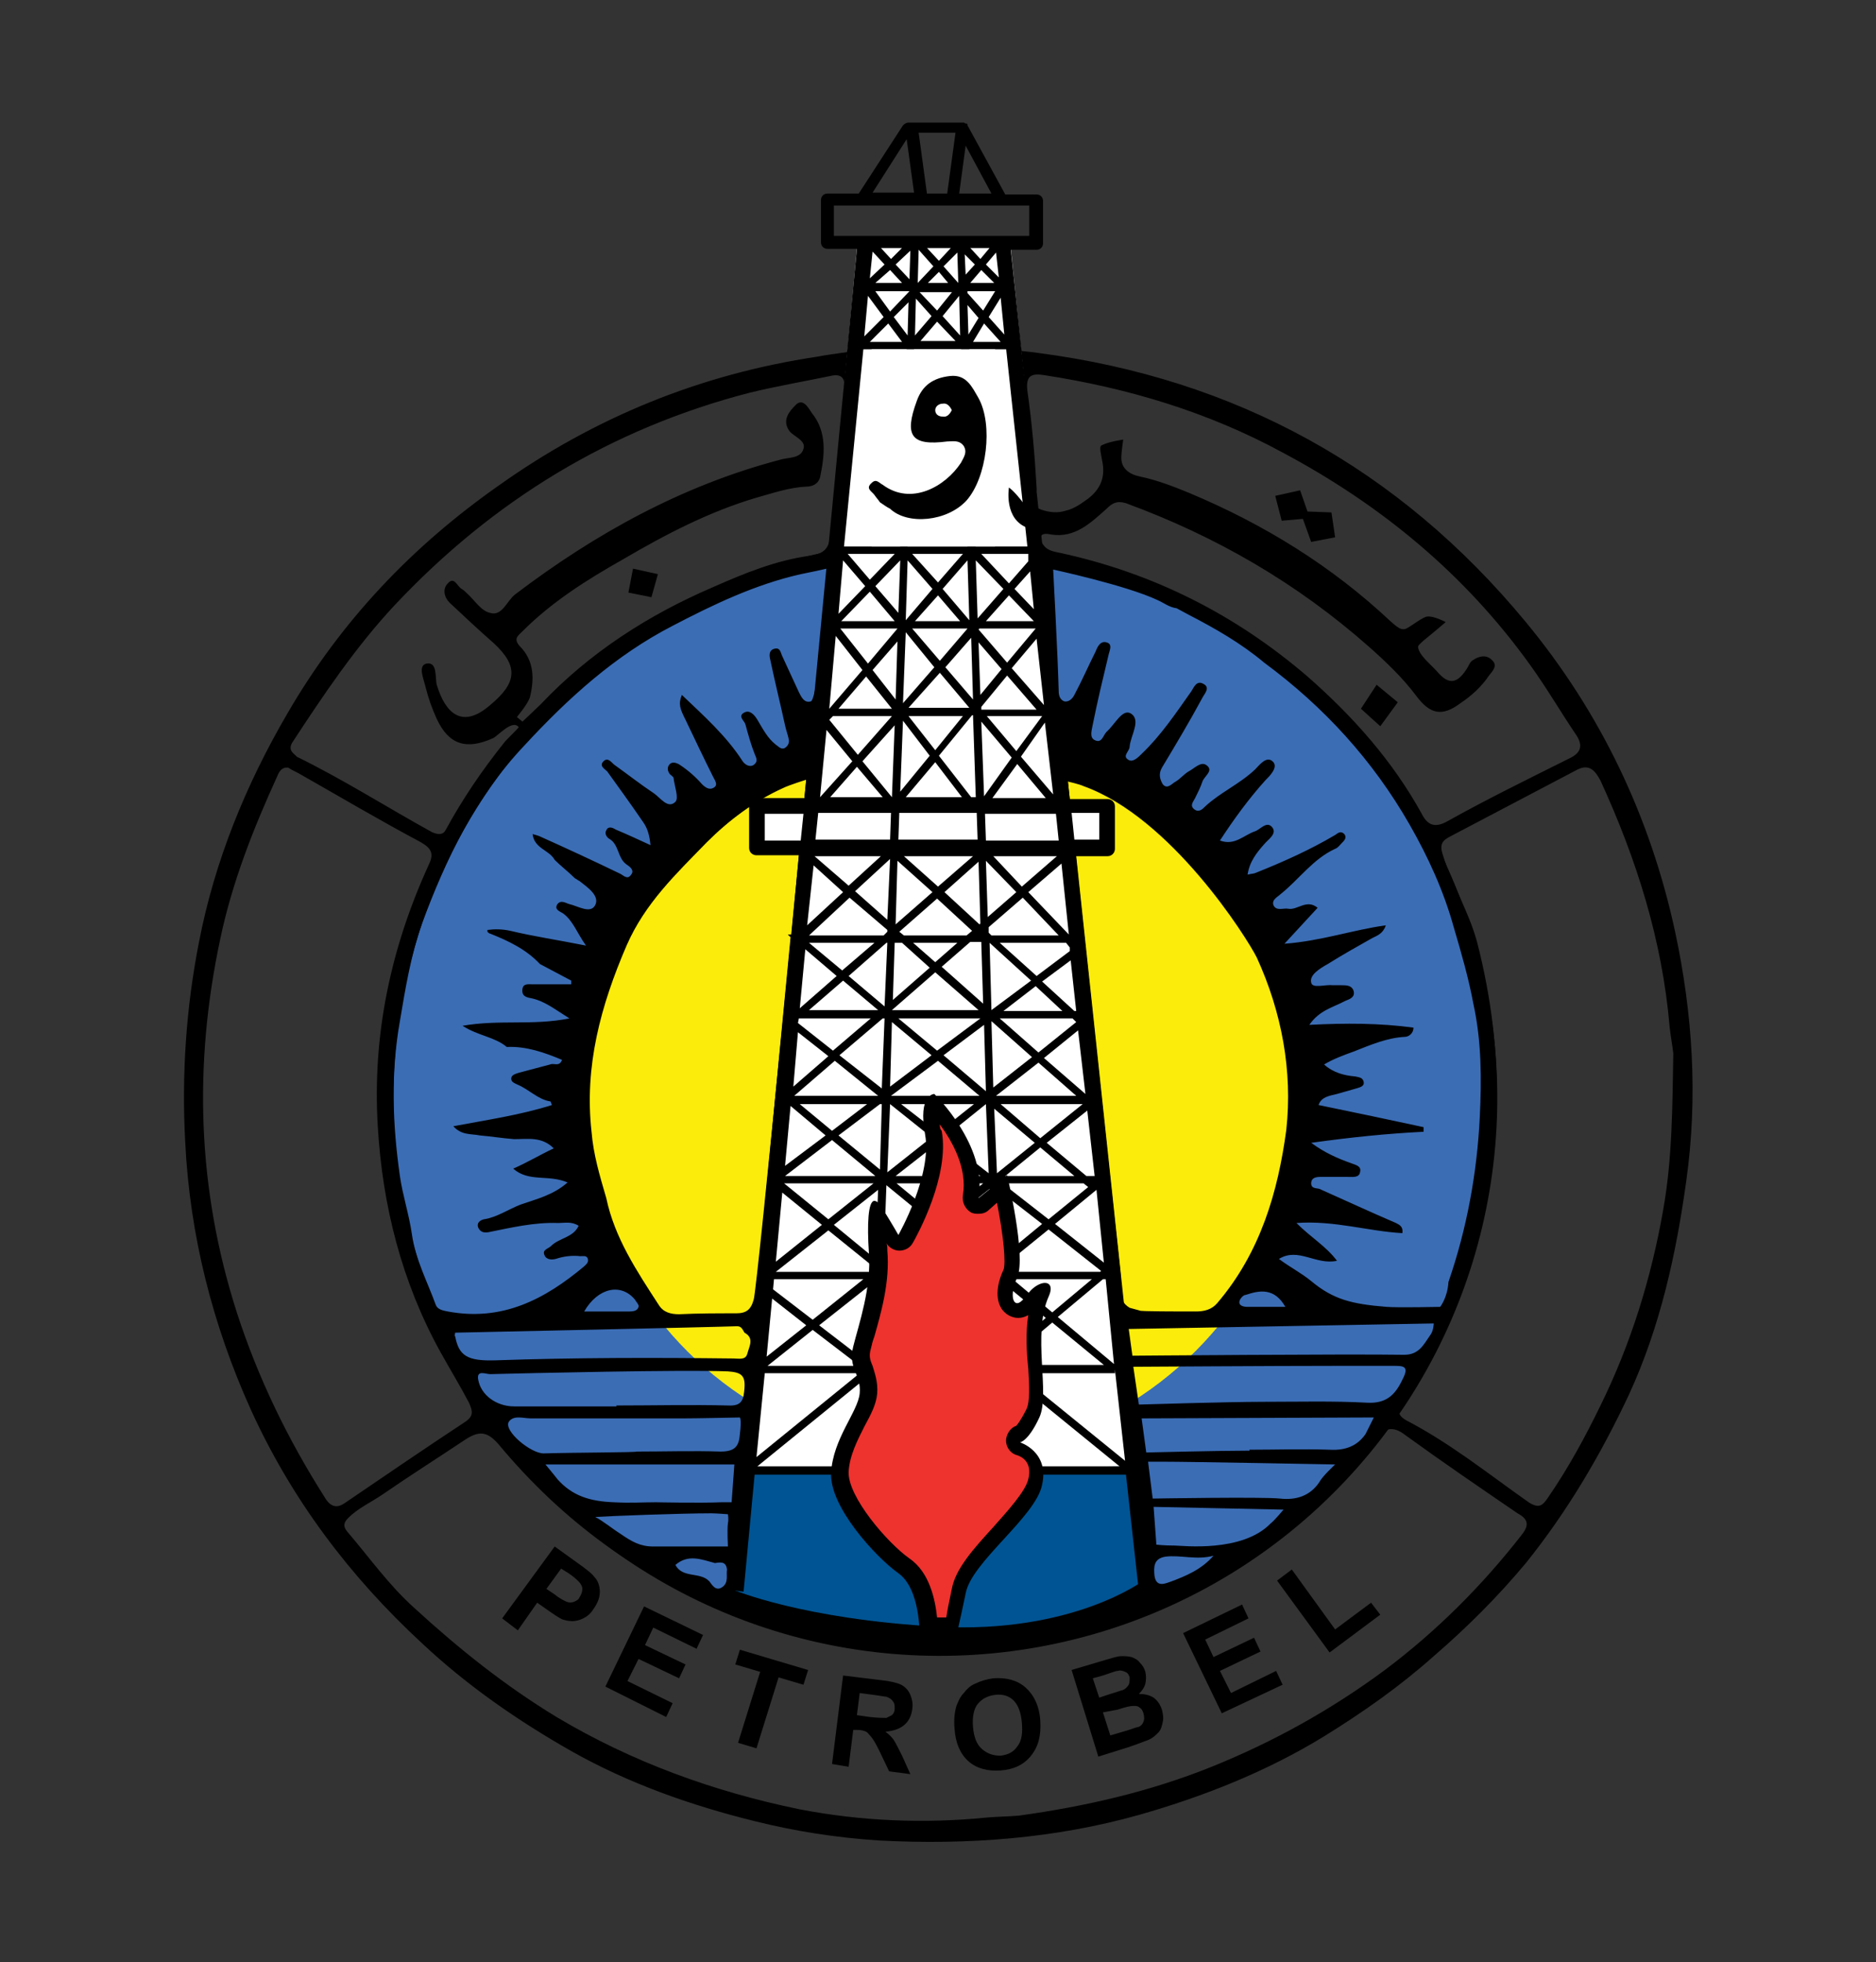 <?xml version="1.0" encoding="utf-8"?>
<!-- Generator: Adobe Illustrator 27.6.1, SVG Export Plug-In . SVG Version: 6.00 Build 0)  -->
<svg version="1.1" xmlns="http://www.w3.org/2000/svg" xmlns:xlink="http://www.w3.org/1999/xlink" x="0px" y="0px"
	 viewBox="0 0 203.6 212.9" style="enable-background:new 0 0 203.6 212.9;" xml:space="preserve">
<rect x="0" y="0" width="203.6" height="212.9" fill="#333333" stroke="none"/>
<style type="text/css">
	.st0{fill:#3B6DB5;}
	.st1{clip-path:url(#SVGID_00000132781488496978507280000015719244597071013816_);}
	.st2{fill:#FBEC0B;}
	.st3{fill:none;stroke:#000000;stroke-width:1.231;stroke-miterlimit:3.864;}
	.st4{fill-rule:evenodd;clip-rule:evenodd;fill:#F9F9FA;}
	.st5{fill-rule:evenodd;clip-rule:evenodd;fill:#FBEC0B;}
	.st6{fill-rule:evenodd;clip-rule:evenodd;fill:#3B6DB5;}
	.st7{fill-rule:evenodd;clip-rule:evenodd;}
	.st8{fill-rule:evenodd;clip-rule:evenodd;fill:#232325;}
	.st9{fill:#FFFFFF;}
	.st10{fill:#005493;}
	.st11{fill:#EE322E;}
</style>
<g id="Background">
</g>
<g id="Guides">
</g>
<g id="Foreground">
	<g>
		<g>
			<g>
				<g>
					
						<ellipse transform="matrix(0.231 -0.973 0.973 0.231 -37.466 190.882)" class="st0" cx="102" cy="119.1" rx="59.9" ry="59.9"/>
					<path class="st0" d="M102,119.1"/>
				</g>
				<g>
					<defs>
						
							<ellipse id="SVGID_1_" transform="matrix(0.231 -0.973 0.973 0.231 -37.466 190.882)" cx="102" cy="119.1" rx="59.9" ry="59.9"/>
					</defs>
					<clipPath id="SVGID_00000025414619982820649960000012891938165644940715_">
						<use xlink:href="#SVGID_1_"  style="overflow:visible;"/>
					</clipPath>
					<g style="clip-path:url(#SVGID_00000025414619982820649960000012891938165644940715_);">
						<g>
							<ellipse transform="matrix(0.161 -0.987 0.987 0.161 -31.727 200.646)" class="st2" cx="102.1" cy="119" rx="39" ry="39"/>
							<path class="st2" d="M102.1,119"/>
						</g>
					</g>
				</g>
				<g>
					
						<ellipse transform="matrix(0.231 -0.973 0.973 0.231 -37.466 190.882)" class="st3" cx="102" cy="119.1" rx="59.9" ry="59.9"/>
					<path class="st3" d="M102,119.1"/>
				</g>
			</g>
			<g>
				<path d="M144.3,179.3l-5.7-7.8l1.6-1.2l4.7,6.5l3.9-2.9l1,1.3L144.3,179.3z M54.5,175.6l5.7-7.8l2.5,1.8c1,0.7,1.6,1.2,1.8,1.5
					c0.4,0.4,0.6,1,0.6,1.6c0,0.6-0.2,1.2-0.7,1.9c-0.3,0.5-0.7,0.8-1.1,1c-0.4,0.2-0.8,0.3-1.2,0.3c-0.4,0-0.8-0.1-1.1-0.2
					c-0.4-0.2-1-0.6-1.7-1.1l-1-0.7l-2.1,3L54.5,175.6z M60.9,170.2l-1.6,2.2l0.9,0.6c0.6,0.5,1.1,0.7,1.3,0.8
					c0.3,0.1,0.5,0.1,0.8,0c0.2-0.1,0.5-0.2,0.6-0.5c0.2-0.3,0.3-0.6,0.3-0.9c0-0.3-0.2-0.6-0.4-0.8c-0.2-0.2-0.5-0.5-1.1-0.9
					L60.9,170.2z M65.7,183l4.2-8.7l6.4,3.1l-0.7,1.5l-4.7-2.3l-0.9,1.9l4.4,2.1l-0.7,1.5l-4.4-2.1l-1.2,2.4l4.9,2.4l-0.7,1.5
					L65.7,183z M80.1,189.1l2.4-7.7l-2.7-0.8l0.5-1.6l7.4,2.2l-0.5,1.6l-2.7-0.8l-2.4,7.7L80.1,189.1z M90.3,191.4l1.2-9.6l4.1,0.5
					c1,0.1,1.8,0.3,2.2,0.5c0.4,0.2,0.8,0.6,1,1.1c0.2,0.5,0.3,1,0.2,1.6c-0.1,0.7-0.4,1.3-0.9,1.7c-0.5,0.4-1.1,0.6-2,0.7
					c0.4,0.3,0.7,0.6,0.9,0.9c0.2,0.3,0.5,0.9,0.9,1.7l0.9,2l-2.3-0.3l-1.1-2.3c-0.4-0.8-0.7-1.3-0.9-1.5c-0.2-0.2-0.3-0.4-0.5-0.5
					c-0.2-0.1-0.5-0.2-1-0.2l-0.4,0l-0.5,4L90.3,191.4z M93,186.1l1.4,0.2c0.9,0.1,1.5,0.1,1.8,0.1c0.2-0.1,0.4-0.2,0.6-0.3
					c0.2-0.2,0.3-0.4,0.3-0.7c0-0.3,0-0.6-0.2-0.8c-0.1-0.2-0.4-0.4-0.7-0.5c-0.2,0-0.6-0.1-1.4-0.2l-1.5-0.2L93,186.1z
					 M103.6,187.6c-0.1-1,0-1.8,0.2-2.5c0.2-0.5,0.4-1,0.8-1.4c0.3-0.4,0.7-0.8,1.2-1c0.6-0.3,1.3-0.5,2-0.6c1.4-0.1,2.6,0.2,3.5,1
					c0.9,0.8,1.5,2,1.6,3.6c0.1,1.6-0.2,2.8-1,3.8c-0.8,1-1.9,1.5-3.3,1.6c-1.4,0.1-2.6-0.2-3.5-1
					C104.2,190.3,103.7,189.1,103.6,187.6z M105.6,187.4c0.1,1.1,0.4,1.9,1,2.4c0.6,0.5,1.2,0.7,2,0.7c0.8-0.1,1.4-0.4,1.8-1
					c0.5-0.6,0.6-1.5,0.5-2.6c-0.1-1.1-0.4-1.9-0.9-2.4c-0.5-0.5-1.2-0.7-2-0.6c-0.8,0.1-1.4,0.4-1.9,1
					C105.7,185.4,105.5,186.3,105.6,187.4z M116.3,181.2l3.7-1.1c0.7-0.2,1.3-0.4,1.7-0.4c0.4,0,0.7,0,1.1,0.1
					c0.3,0.1,0.7,0.3,0.9,0.6c0.3,0.3,0.5,0.6,0.6,1c0.1,0.4,0.1,0.9,0,1.3c-0.1,0.4-0.4,0.8-0.7,1.1c0.6,0,1.1,0.1,1.6,0.4
					c0.4,0.3,0.7,0.7,0.9,1.3c0.1,0.4,0.2,0.9,0.1,1.3c-0.1,0.5-0.2,0.9-0.5,1.2c-0.3,0.3-0.6,0.6-1.1,0.8c-0.3,0.1-1,0.4-2.2,0.8
					l-3.2,1L116.3,181.2z M118.6,182.1l0.7,2.1l1.2-0.4c0.7-0.2,1.2-0.4,1.3-0.4c0.3-0.1,0.5-0.3,0.7-0.6c0.1-0.2,0.1-0.5,0.1-0.8
					c-0.1-0.3-0.2-0.5-0.5-0.6c-0.2-0.1-0.5-0.2-0.8-0.1c-0.2,0-0.7,0.2-1.6,0.5L118.6,182.1z M119.7,185.8l0.8,2.5l1.7-0.5
					c0.7-0.2,1.1-0.4,1.3-0.4c0.3-0.1,0.5-0.3,0.6-0.6c0.1-0.2,0.1-0.5,0-0.9c-0.1-0.3-0.2-0.5-0.4-0.6c-0.2-0.2-0.4-0.2-0.7-0.2
					c-0.3,0-0.8,0.1-1.7,0.4L119.7,185.8z M132.6,185.9l-4.2-8.7l6.4-3.1l0.7,1.5l-4.7,2.3l0.9,1.9l4.4-2.1l0.7,1.5l-4.4,2.1
					l1.2,2.4l4.9-2.4l0.7,1.5L132.6,185.9z"/>
			</g>
			<g>
				<path class="st4" d="M117.2,160c-1.4,0.3-2.7-0.2-3-2.3c-0.1-0.5-0.3-1.1,0.2-1.3c1.7-0.9,1.4-2.4,1.5-3.8
					c0.1-1.1,0.5-1.5,1.6-1.5c0.7,0.1,1.3,0,2,0c1.5-0.1,2,0.7,2,2c0.1,1.4,0.2,2.8,0.3,4.1c0.2,1.6-0.7,2.6-2.3,2.7
					C118.9,160,118.3,160,117.2,160z M116.6,155.6c1.6,2,2.6,2.6,3.9,2.8C119.4,157.2,118.1,156.3,116.6,155.6z"/>
			</g>
			<g>
				<path class="st4" d="M117.9,150.2c-2.3,0-3.3-1.9-2.4-4c0.4-0.9,0.8-2,0.1-3.1c-0.7-1,0.2-2.4,1.4-2.5c1.9-0.2,3,0.7,3.3,2.7
					c0.2,1.2,0.2,2.4,0.4,3.5C121,149.4,120.4,150.2,117.9,150.2z M119.3,148.5c-0.7-0.5-1.1-1.6-2.5-1.7
					C117.7,147.6,118.2,148.4,119.3,148.5z"/>
			</g>
			<g>
				<path class="st5" d="M113.6,153.2c-1.2-1.1-0.8-2.6-1-3.9c-0.2-1.6-0.1-3.1-0.1-4.7c0-0.5,0-1.1,0.8-1.1
					C113.4,146.7,114.4,149.9,113.6,153.2z"/>
			</g>
			<g>
				<path class="st5" d="M110.9,141.9c-0.7,0.9-1,0-0.9-0.4c0.7-2.7-0.5-5.2-0.5-7.8c0.2-0.2,0.5-0.4,0.7-0.6c0.3,2.4,2,4.6,0.6,7.1
					C110.5,140.7,110.5,141.4,110.9,141.9z"/>
			</g>
			<g>
				<path class="st6" d="M63.4,142.3c1.5-2.6,4-3.1,5.5-1.3c0.2,0.2,0.5,0.6,0.4,0.8c-0.1,0.4-0.5,0.5-1,0.5
					C66.8,142.3,65.2,142.3,63.4,142.3z"/>
			</g>
			<g>
				<path class="st6" d="M139.5,141.8c-1.5,0-2.8,0-4.1,0c-0.4,0-0.9-0.1-0.9-0.5c0-0.3,0.4-0.8,0.7-0.8
					C136.7,140,138.3,139.7,139.5,141.8z"/>
			</g>
			<g>
				<path class="st5" d="M80.8,144.6c-2.2,0-4.5,0.1-6.7,0.2c-0.6,0-1.1-0.2-1.6-0.6c2.5-0.5,5-0.2,7.5-0.3
					C80.5,143.9,80.6,144.3,80.8,144.6z"/>
			</g>
			<g>
				<path class="st6" d="M94.1,73.1c0.8,1.2,1.2,2.6,2.3,3.6c-0.4,0.1-0.8,0.1-1.2,0.2c-0.3-1.4-0.7-2.6-2.3-3
					C93.3,73.8,94,74,94.1,73.1z"/>
			</g>
			<g>
				<path class="st5" d="M132,144.2c-1.9,0.6-3.9,0.5-5.8,0.1C128.1,143.5,130.1,143.7,132,144.2z"/>
			</g>
			<g>
				<path class="st6" d="M91,65.7c1,0.2,1.6-0.4,2.1-1.1c-0.4,0.8-0.8,1.6-1.2,2.4C91.5,66.7,91.2,66.2,91,65.7z"/>
			</g>
			<g>
				<path class="st6" d="M89.6,145.8c1,0.2,1.3,1.2,2.1,1.6c0.1,0.1,0.1,0.2,0,0.3c-0.7-0.7-1.8-0.8-2.3-1.8
					C89.4,145.8,89.4,145.8,89.6,145.8z"/>
			</g>
			<g>
				<path class="st6" d="M91.5,80.1c-0.4,0-0.8-0.1-0.9-0.6c-0.4-0.9-0.1-1.6,0.8-2.1c0,0,0.1-0.1,0.1-0.1s0.1,0.1,0.1,0.1
					c0.2,0.1,0.3,0.3,0.1,0.5C89.8,78.6,91.4,79.4,91.5,80.1z"/>
			</g>
			<g>
				<path class="st6" d="M110.1,71.7c0.3-0.8,0.9-1.2,1.5-1.7c0.4-0.1,0.5,0.1,0.3,0.4c-0.4,0.6-0.9,1.2-1.6,1.5
					C110.2,71.9,110.2,71.8,110.1,71.7z"/>
			</g>
			<g>
				<path class="st6" d="M96.7,66.5c-0.5,0-0.5-0.5-0.8-0.7c0.4,0.1,0.8,0.1,1.2,0.2C97.2,66.4,97,66.5,96.7,66.5z"/>
			</g>
			<g>
				<path class="st6" d="M84.2,132.2c0,0.6,0,1.1-0.1,1.7C84.2,133.2,84.2,132.7,84.2,132.2z"/>
			</g>
			<g>
				<path class="st6" d="M98.1,65c-0.1-0.1-0.1-0.2,0-0.3c0-0.3,0.1-0.5,0.5-0.2c0,0.2,0,0.3,0,0.5C98.4,65.3,98.3,65.2,98.1,65z"/>
			</g>
			<g>
				<path class="st6" d="M93,129.3c0.3,0,0.5,0.1,0.8,0.1C93.5,129.4,93.3,129.3,93,129.3z"/>
			</g>
			<g>
				<path class="st6" d="M95.3,123.8c0-0.3,0-0.7,0-1C95.4,123.1,95.5,123.5,95.3,123.8z"/>
			</g>
			<g>
				<path class="st5" d="M113.3,154.4c-0.1,0-0.2,0.1-0.3,0.1C113.1,154.4,113.2,154.5,113.3,154.4
					C113.3,154.5,113.3,154.4,113.3,154.4z"/>
			</g>
			<g>
				<polygon class="st6" points="89,125.4 88.9,125.4 89,125.4 				"/>
			</g>
			<g>
				<path class="st6" d="M117.6,116.6L117.6,116.6L117.6,116.6z"/>
			</g>
			<g>
				<path class="st6" d="M95.4,121.3L95.4,121.3L95.4,121.3z"/>
			</g>
			<g>
				<path class="st4" d="M109.1,78.3c-0.1,0.2-0.3,0.2-0.4,0C108.8,78.2,108.9,78.2,109.1,78.3z"/>
			</g>
			<g>
				<path class="st6" d="M106.5,117.4C106.5,117.4,106.5,117.4,106.5,117.4L106.5,117.4z"/>
			</g>
			<g>
				<path class="st4" d="M107.5,78.6c0,0.1,0,0.2,0,0.3c-0.1-0.1-0.2-0.1-0.3-0.2C107.3,78.7,107.4,78.6,107.5,78.6z"/>
			</g>
			<g>
				<path class="st6" d="M105.4,82.3L105.4,82.3L105.4,82.3z"/>
			</g>
			<g>
				<path class="st6" d="M49.4,144.6c0,0.1,0,0.3,0,0.4c-0.1,0-0.2-0.1-0.3-0.1C49.2,144.9,49.3,144.8,49.4,144.6z"/>
			</g>
			<g>
				<polygon class="st7" points="144.9,58.3 142.3,58.8 141.4,56.3 139.1,56.5 138.4,53.8 141.1,53.2 141.9,55.5 144.5,55.6 				"/>
			</g>
			<g>
				<polygon class="st7" points="149.8,78.8 147.7,76.9 149.4,74.3 151.7,76.2 				"/>
			</g>
			<g>
				<polygon class="st7" points="71.4,62.3 70.7,64.8 68.2,64.3 68.7,61.7 				"/>
			</g>
			<g>
				<path class="st6" d="M86.5,169.9c0.3-1.4,0.7-2.3,1.3-3C87.7,167.9,87.6,168.8,86.5,169.9z"/>
			</g>
			<g>
				<path class="st8" d="M116.6,155.6c1.5,0.7,2.8,1.6,3.9,2.8C119.2,158.3,118.2,157.6,116.6,155.6z"/>
			</g>
			<g>
				<path class="st8" d="M119.3,148.5c-1-0.1-1.6-0.9-2.5-1.7C118.2,146.9,118.5,148,119.3,148.5z"/>
			</g>
			<g>
				<path class="st6" d="M100.4,80.9c-0.1,0-0.1,0-0.2,0C100.2,80.9,100.3,80.9,100.4,80.9C100.3,80.9,100.4,80.9,100.4,80.9z"/>
			</g>
			<g>
				<path d="M107.4,56.5C107.4,56.5,107.4,56.6,107.4,56.5C107.4,56.6,107.4,56.6,107.4,56.5L107.4,56.5z"/>
				<path d="M86.6,128.1C86.5,128.1,86.5,128.1,86.6,128.1C86.5,128.1,86.5,128.1,86.6,128.1L86.6,128.1z"/>
				<path d="M49.3,145C49.3,145,49.3,145,49.3,145C49.3,145.1,49.4,145.1,49.3,145L49.3,145z"/>
				<path d="M105.4,82.3C105.4,82.3,105.4,82.3,105.4,82.3C105.4,82.3,105.4,82.3,105.4,82.3L105.4,82.3z"/>
				<path d="M181.8,101.1c-2.7-12.5-8.1-23.8-16.2-33.6c-13.8-16.7-31.5-26.4-52.9-29.2c-0.5-0.1-3.7-0.4-3.7-0.4
					c0.4,2.8,0.8,4.5,1,6.7c0.1,0.9,0.7,5.2,0.9,6.4c0.1,0.9,0.6,3.6-1.6,1.7c-0.6-0.5-0.8,0.6-0.5,1.2c0.7,1.3,1.2,2.8,2.9,3.4
					c0.4,1.9-2.5,1.1-4.4,1.2c-1.5,0.1-10.2-0.3-10.5-0.1c-0.6,0.1-1.3,0.2-2,0.2c-2.5,0-2.8-0.3-2.6-2.8c0.2-2.4,1.4-12,1.5-14
					c0-0.6,0.3-3.3,0.6-3.9c0,0-4.1,0.5-5.6,0.8c-12.7,1.9-24.2,6.6-34.6,14C44.7,59.3,37,67.4,31.2,77.4c-4.5,7.7-7.9,16-9.6,24.8
					c-1.4,7.1-1.9,14.4-1.5,21.7c0.5,10.2,3,19.9,7.1,29c4.4,9.7,10.7,18.1,18.6,25.4c4.9,4.6,10.4,8.4,16.2,11.7
					c6.2,3.5,13,5.9,19.9,7.6c4.4,1.1,8.9,1.8,13.5,2.1c9.6,0.5,19.1-0.2,28.3-2.8c7-2,13.8-4.7,20-8.5c4.2-2.6,8.2-5.4,11.9-8.7
					c3.6-3.1,7-6.5,10-10.1c4.5-5.6,8.1-11.7,11.2-18.3c3.4-7.4,5.1-15.2,6.2-23.1C184.3,119,183.7,110,181.8,101.1z M111.5,42.4
					c-0.2-1.7,0.5-1.9,1.8-1.7c9.1,1.4,17.8,4,25.9,8.4c10.7,5.7,19.8,13.2,26.9,23.1c1.8,2.5,3.3,5.1,5,7.6
					c0.7,1.1,0.5,1.9-0.8,2.5c-4.4,2.2-8.9,4.4-13.2,6.8c-1.4,0.8-2.2,0.4-2.8-0.8c-3.2-5.8-7.5-10.6-12.4-14.9
					c-7.8-6.7-16.7-11.2-26.8-13.4c-0.5-0.1-1.1-0.2-1.5-0.5c-0.3-0.2-0.7-0.8-0.7-1.1c0.1-0.6,0.7-0.5,1.2-0.4
					c2.6,0.4,4.3-1.3,6-2.8c0.6-0.6,1.1-0.9,2.1-0.6c9.8,3.6,18.6,8.7,26.4,15.6c1.8,1.6,3.6,3.3,5.1,5.3c1.5,2,2.8,2.3,4.8,0.8
					c1.2-0.8,2.3-1.8,3.1-3c0.4-0.5,1-1.1,0.3-1.7c-0.6-0.6-1.4-0.4-2,0c-0.4,0.2-0.5,0.7-0.8,1.1c-1,1.5-1.9,1.6-3.1,0.2
					c-0.8-0.9-2-1.8-2.1-2.7c0-0.2,0.3-0.4,0.6-0.7c1-0.8,2.4-2,2.4-2s-1.3-0.7-2-0.6c-0.4,0-1.7,1-2.1,1.2
					c-0.7,0.5-1.3-0.2-1.9-0.7c-6.4-6-13.7-10.5-21.8-13.9c-1.7-0.7-3.5-1.4-5.4-1.8c-1-0.2-2.1-0.8-2-2.2c0-0.4,0.2-1.8,0.2-1.8
					s-1.5,0.2-2.3,0.6c-0.3,0.1-0.2,0.5,0,1.6c0.4,1.8-0.1,3.1-1.5,4.2c-0.7,0.5-1.5,1.1-2.4,1.3c-0.9,0.3-1.8,0.2-2.7-0.1
					c-1.4-0.5-0.4-1.6-0.5-2.4C112.3,49.4,112,45.9,111.5,42.4z M127.5,167.7c-1.2,0-2-0.1-2-0.1l-0.3-4.1l14.1,0.3
					c0,0-1,1.2-1.4,1.5C134.8,168.5,128.3,167.7,127.5,167.7z M131.7,168.8c-1.3,1.5-3,2.2-4.6,2.8c-0.6,0.2-1.6,0.7-1.8-0.6
					c-0.1-1-0.1-1.9,1.2-2.1C128.1,168.7,129.9,169.3,131.7,168.8z M125.1,162.6l-0.5-4c0,0,0.5,0,1.5,0c3.2,0,18.8,0.3,18.8,0.3
					s-1.4,1.3-1.7,1.9c-1,1.5-2.5,2-4.3,1.8C137.1,162.4,125.1,162.6,125.1,162.6z M144.3,157.3c-2.9-0.1-5.8,0-8.7,0c0,0,0,0,0,0.1
					c-3.2,0-11.2,0.2-11.2,0.2l-0.5-3.7l25.2-0.1c0,0-0.6,1.2-0.9,1.8C147.3,156.9,146,157.4,144.3,157.3z M148.4,152.2
					c-3.7-0.2-7.4-0.1-11.1-0.1c0,0,0,0,0,0c-4.1,0-13.7,0.3-13.7,0.3l-0.6-4.1c0,0,15.5-0.1,22.3-0.1c2,0,3.9,0,5.9,0
					c1.1,0,1.8,0,1,1.5C151.4,151.4,150.4,152.3,148.4,152.2z M78.3,163c-2.4,0.1-7.1,0-7.1,0c-1.5,0-2.7,0.1-4.6,0
					c-2.6-0.1-4.5-0.7-6.1-2.5c-0.3-0.4-1.3-1.6-1.3-1.6s16.4,0,19.3,0c0.4,0,1.2,0,1.2,0l-0.3,4.1C79.4,163,78.7,163,78.3,163z
					 M70.9,167.8c-1.4,0-2.3-0.5-3.6-1.4c-0.8-0.5-1.9-1.4-2.7-1.8c1.4-0.1,9.2-0.4,12.6-0.4c0.5,0,1.8,0.1,1.8,0.1s0.1,0.5,0,1
					c-0.1,0.7,0,2.5,0,2.5S73.1,167.8,70.9,167.8z M78.4,172.2c-0.7,0.5-1.1-0.2-1.4-0.6c-1-1.1-2.9-0.3-3.7-1.8
					c1.4-1.2,2.8-0.6,4.3-0.2c0.6-0.1,1.2-0.2,1.3,0.7C78.8,170.9,79.1,171.7,78.4,172.2z M78.2,157.5c-3-0.1-6.1,0-9.1,0
					c0,0.1-6.8,0.1-10.1,0.2c-1.4,0-4.3-2.4-3.8-3.4c0.5-0.8,1.6-0.4,2.4-0.4c5.6,0,11.1,0,16.7,0c1.4,0,6-0.1,6-0.1s0.2,0.2,0,1.8
					C80.2,156.9,79.8,157.5,78.2,157.5z M132.1,141.4c-0.6,0.7-1.4,0.9-2.3,0.9c-1.9,0-6.2,0-6.1-0.1c-0.4-0.1-0.7-0.2-1.1-0.3
					c-1.5-0.9-0.9-2.5-1-3.8c-0.7-6.2-5.7-53.3-5.7-53.3s1.3,0.3,1.7,0.5c9.5,3.4,17.7,16.4,18.8,18.6c2.7,5.9,3.9,12.3,3.2,18.7
					C138.7,129.3,136.8,135.9,132.1,141.4z M139.5,141.8c-1.5,0-2.8,0-4.1,0c-0.4,0-0.9-0.1-0.9-0.5c0-0.3,0.4-0.8,0.7-0.8
					C136.7,140,138.3,139.7,139.5,141.8z M65.8,130c-0.7-2.4-1.4-4.7-1.6-7.2c-0.8-7.1,1-13.7,3.8-20.2c2-4.6,5.4-7.8,8.7-11.2
					c2.4-2.4,5.2-4.5,8.3-5.9c0.6-0.3,2.5-0.9,2.5-0.9s-5.3,55.2-5.7,56.4c-0.3,1.1-0.8,1.5-1.9,1.5c-2.1,0-4.1,0-6.2,0.1
					c-0.9,0-1.7-0.2-2.2-1C69.1,137.9,66.7,134.3,65.8,130z M69.3,141.8c-0.1,0.4-0.5,0.5-1,0.5c-1.6,0-3.2,0-4.9,0
					c1.5-2.6,4-3.1,5.5-1.3C69,141.2,69.4,141.6,69.3,141.8z M90.1,61.6c0,0-1.3,14.3-2.1,14.5c-0.7,0.2-1-0.4-1.3-1
					c-0.6-1.3-1.2-2.6-1.8-3.9c-0.2-0.4-0.2-1-0.9-0.8c-0.6,0.2-0.5,0.8-0.4,1.2c0.5,2.4,1.1,4.8,1.6,7.1c0.1,0.5,0.3,1,0.4,1.5
					c0.1,0.4-0.1,0.8-0.5,1c-0.4,0.1-0.6-0.2-0.9-0.4c-0.9-0.7-1.4-1.7-2-2.7c-0.3-0.5-0.8-1.1-1.4-0.8c-0.8,0.4,0,0.9,0.1,1.3
					c0.3,1.1,0.6,2.2,1,3.2c0.2,0.5,0.4,0.8-0.1,1.2c-0.5,0.3-1-0.1-1.2-0.4c-1.8-2.8-4.3-5-6.6-7.2c-0.4,1-0.2,1.5,0.4,2.7
					c1,2.1,2,4.2,3,6.2c0.2,0.4,0.6,0.9,0,1.2c-0.4,0.2-0.8,0-1.2-0.4c-0.7-0.8-1.5-1.5-2.4-2.1c-0.3-0.2-0.8-0.4-1.1-0.1
					c-0.3,0.3-0.3,0.7,0,1.1c0.1,0.1,0.4,0.3,0.4,0.4c0.1,0.9,0.6,2.2,0.2,2.6c-0.8,0.8-1.6-0.4-2.3-0.9c-1.5-1-2.9-2.1-4.3-3.1
					c-0.3-0.2-0.7-0.9-1.2-0.4c-0.5,0.5,0.1,0.8,0.4,1.1c1.3,1.8,2.6,3.6,3.9,5.5c0.5,0.7,0.7,1.5,0.8,2.5c-1.3-0.6-2.6-1.2-3.8-1.7
					c-0.3-0.2-0.8-0.4-1,0.1c-0.2,0.3,0,0.7,0.3,0.9c1.1,0.6,0.9,2.1,1.9,2.8c0.3,0.2,0.9,0.6,0.5,1.1c-0.4,0.6-0.8,0.1-1.2-0.1
					c-2.9-1.4-5.7-2.7-8.6-4c-0.2-0.1-0.5-0.2-0.9-0.3c0.2,1.6,1.8,1.7,2.4,2.8c0.7,0.7,1.5,1.3,2.2,2c0.2,0.1,0.3,0.2,0.5,0.3
					c0.9,0.7,2.2,1.6,1.7,2.6c-0.5,1-1.9,0.1-2.8-0.1c-0.4-0.1-0.9-0.5-1.3,0c-0.4,0.6,0.3,0.8,0.6,1c1.1,0.8,1.5,2.1,2.5,3.5
					c-3-0.6-5.7-1-8.2-1.6c-0.9-0.2-1.7-0.2-2.5-0.1c0,0,0,0.1,0,0.2c0.1,0.1,0.2,0.2,0.3,0.2c2,0.8,3.9,1.7,5.4,3.3
					c1.1,0.6,2.3,1.2,3.4,1.8c0,0.1,0,0.3,0,0.4c-1.4,0-2.8,0-4.2,0c-0.5,0-1-0.1-1.1,0.5c-0.1,0.7,0.3,0.9,0.9,1
					c1.5,0.3,2.6,1.2,4.2,2.2c-4,0.8-7.6,0.1-11.6,0.8c1.7,1.1,3.5,1.2,4.8,2.3c2.1-0.1,4.1,0.6,6,1.4c-0.3,0.8-0.9,0.3-1.3,0.5
					c-1.1,0.3-2.3,0.6-3.4,0.9c-0.3,0.1-0.7,0.2-0.8,0.5c-0.1,0.5,0.3,0.6,0.7,0.8c1.2,0.5,2.2,1.6,3.5,1.8c0.1,0,0.1,0.2,0.2,0.4
					c-3.5,1.1-7,1.6-10.7,2.3c0.9,1,1.9,0.8,2.9,1c1.2,0.1,2.4,0.3,3.7,0.4c1.5,0,3-0.3,4.3,1c-1.5,0.7-2.8,1.5-4.4,2.2
					c1.7,1.5,3.8,0.6,5.9,1.5c-1.6,1.4-3.4,1.8-5.1,2.4c-1.3,0.5-2.6,1.4-4,1.6c-0.4,0.1-0.8,0.4-0.6,0.9c0.2,0.4,0.5,0.6,1.1,0.5
					c2.5-0.5,5-1.1,7.6-1c0.7,0,1.4-0.2,2.2,0.3c-0.6,1.3-2.1,1.3-3,2.2c-0.3,0.3-1,0.4-0.7,1c0.2,0.5,0.8,0.5,1.2,0.4
					c0.9-0.3,1.8-0.4,2.7-0.3c0.3,0,0.7-0.1,0.8,0.3c0.1,0.4-0.2,0.6-0.4,0.8c-4.3,3.6-8.9,6-14.8,4.9c-0.5-0.1-1.1-0.2-1.3-0.7
					c-0.9-2.5-2.2-4.9-2.6-7.7c-0.3-2.1-1-4.2-1.3-6.3c-0.8-5.6-1-11.2,0-16.8c0.6-3.6,1.2-7.2,2.4-10.6c2.6-7,5.8-13.7,11.1-19.3
					c4.8-5.2,9.9-9.8,16.1-13c4.4-2.3,9-4.5,13.9-5.6C89.4,61.8,90.1,61.6,90.1,61.6z M49.4,144.6c0,0,28.1-0.6,30.6-0.7
					c0.5,0,0.6,0.4,0.8,0.7c1.1,0.6,0.5,1.5,0.3,2.3c-0.2,0.7-0.9,0.5-1.5,0.5c-8.6-0.1-17.2-0.1-25.8,0.2c-3.1,0.1-4-0.5-4.4-2.6
					C49.3,145,49.4,144.6,49.4,144.6z M53.2,149.1c3.8-0.1,21-0.5,25.8-0.3c1.4,0.1,1.9,0.4,1.8,1.8c-0.1,1.2-0.2,2-1.8,1.9
					c-4-0.1-8.1,0-12.1,0c0,0,0,0.1,0,0.1c-3.7,0-7.4,0-11.1,0c-1.9,0-3.6-1.2-3.9-2.9C51.7,148.6,52.7,149.1,53.2,149.1z
					 M152.4,147c-6.1-0.1-29.5,0.1-29.5,0.1l-0.4-2.9l33.1-0.6c0,0,0,0.8-0.4,1.3C154.5,145.9,154,147,152.4,147z M156.3,141.8
					c0,0-4.6,0.1-5.8,0c-3.8-0.3-5.8-0.8-8.2-2.8c-1.1-0.9-2.3-1.5-3.5-2.4c2.1-1.3,4,0.7,6.3,0.2c-1.2-1.6-2.8-2.5-4.4-4.1
					c4.1-0.3,7.8,0.9,11.5,1.1c0.1-0.7-0.3-0.9-0.7-1.1c-2.8-1.2-5.6-2.5-8.3-3.7c-0.3-0.1-0.9,0-0.9-0.6c0-0.6,0.5-0.7,1-0.7
					c1,0,2,0,3,0c0.5,0,1.2,0.1,1.3-0.5c0.2-0.7-0.5-0.8-1-1c-1.4-0.5-2.8-1.1-4.3-2.2c4.3-0.6,8.2-1,12.2-1.2c0-0.2,0-0.3,0-0.5
					c-3.7-0.8-7.5-1.6-11.4-2.4c0.3-0.9,1.2-1,2-1.2c0.7-0.2,1.4-0.4,2.1-0.6c0.3-0.1,0.9-0.2,0.8-0.7c-0.1-0.5-0.5-0.5-0.9-0.6
					c-1.2-0.1-2.4-0.4-3.4-1.3c1-0.6,2.1-1,3.2-1.4c1.8-0.7,3.6-1.5,5.6-1.6c0.3,0,0.9-0.3,0.9-1c-3.7-0.5-7.4-0.5-11.3-0.3
					c1.1-1.6,2.6-1.9,3.9-2.6c0.5-0.2,1.1-0.4,0.9-1.1c-0.2-0.6-0.8-0.6-1.3-0.6c-0.3,0-0.7,0-1,0c-0.8-0.1-2.2,0.4-2.3-0.3
					c-0.2-0.8,0.9-1.5,1.8-2c1.6-1,3.2-1.9,4.8-2.8c0.6-0.3,1.2-0.5,1.5-1.4c-3.6,0.5-7,1.7-11,2c1.3-1.4,2.4-2.6,3.6-3.9
					c-1.2-1-2.2,0.3-3.2,0.1c-0.5-0.1-1.3,0.3-1.6-0.4c-0.2-0.6,0.5-0.9,0.8-1.2c2-1.6,3.5-3.8,5.9-4.9c0.3-0.1,0.5-0.4,0.7-0.6
					c0.3-0.3,0.6-0.6,0.3-1c-0.4-0.4-0.7-0.1-1,0.1c-2.7,1.6-5.6,2.9-8.6,4.1c-0.2,0.1-0.5,0.1-0.9,0.2c0.2-1.4,1-2.4,1.8-3.3
					c0.4-0.5,1.4-1.1,0.9-1.8c-0.6-0.8-1.3,0.2-1.9,0.4c-1.2,0.4-2.2,1.6-3.8,1c1.5-2.3,3.1-4.5,4.9-6.5c0.5-0.5,1.4-1.4,0.9-2
					c-0.7-0.8-1.5,0.3-2,0.8c-1.7,1.6-3.8,2.5-5.4,4c-0.3,0.3-0.7,0.7-1.2,0.3c-0.5-0.4-0.1-0.8,0.1-1.2c0.3-0.6,0.6-1.2,0.8-1.8
					c0.2-0.6,1.3-1.2,0.4-1.8c-0.6-0.4-1.3,0.4-1.9,0.7c-0.5,0.3-0.9,0.8-1.4,1.1c-0.4,0.2-0.9,0.9-1.4,0.3
					c-0.3-0.5-0.5-1.1-0.1-1.8c1.5-2.5,3-5,4.4-7.6c0.2-0.4,0.9-1.1,0.1-1.5c-0.7-0.4-1,0.3-1.3,0.8c-1.7,2.4-3.3,4.8-5.4,6.8
					c-0.4,0.4-1,1-1.5,0.6c-0.6-0.4,0.2-0.9,0.2-1.4c0.1-1.2,1.3-2.9,0.1-3.6c-0.9-0.5-1.7,1.2-2.6,2c-0.4,0.4-0.5,1.3-1.3,0.9
					c-0.6-0.3-0.3-1.1-0.2-1.7c0.5-2.5,1.1-5,1.7-7.5c0.1-0.5,0.5-1.2-0.2-1.4c-0.7-0.2-1,0.5-1.2,1c-0.8,1.6-1.5,3.2-2.3,4.7
					c-0.2,0.4-0.6,0.8-1.1,0.7c-0.5-0.2-0.6-0.7-0.6-1.1c-0.1-3.9-0.6-13.2-0.6-13.2s7.9,1.7,11.3,3.3c0.7,0.3,1.3,0.8,2.1,0.9
					c0.4,0.2,0.9,0.5,1.3,0.7c2.9,1.5,5.7,3.1,8.2,5.2c6.5,4.8,11.8,10.6,15.8,17.6c2,3.5,3.7,7.2,4.8,11.2c0.8,2.7,1.6,5.5,2.1,8.2
					c0.9,4.1,0.9,8.2,0.7,12.3c-0.3,6.1-1.4,12.1-3.4,17.9C157.1,140.8,156.3,141.8,156.3,141.8z M31.7,80.6
					c3.4-5.2,6.9-10.4,11.1-14.9c10.7-11.4,23.5-19.2,38.6-23.1c2.9-0.7,5.8-1.2,8.7-1.8c1.2-0.3,1.7,0.2,1.5,1.5
					c-0.5,5.3-1,10.5-1.5,15.8c-0.1,1.3-0.6,2-2.2,2.2c-3.7,0.5-7.1,1.9-10.5,3.4c-7,3-13.4,7.1-18.7,12.7c-0.4,0.4-2,1.9-2,1.9
					l-0.6-0.5c0,0,1.1-1.3,1.4-2.1c0.5-2,0.5-4-1.1-5.6c-0.7-0.8-0.2-1.1,0.3-1.6c3.2-3.2,7-5.6,10.9-7.8c4.6-2.7,9.4-5.2,14.5-6.7
					c1.8-0.5,3.5-1.1,5.4-1.2c0.7,0,1.3-0.3,1.5-1c0.5-2.4,0.8-4.9-0.9-7c-0.4-0.6-1-1.7-1.8-0.8c-0.6,0.6-1.5,1.6-0.6,2.8
					c0.5,0.6,1.8,1,1.5,1.9c-0.3,1.1-1.7,0.9-2.6,1.2c-10.6,2.8-20,8-28.7,14.6c-0.9,0.7-1.4,2.4-2.7,2c-1-0.2-1.7-1.4-2.5-2.1
					c-0.2-0.2-0.4-0.4-0.6-0.5c-0.5-0.3-0.8-1.4-1.5-0.6c-0.6,0.6-0.4,1.5,0.2,2.1c1.6,1.5,3.2,3,4.8,4.4c2.7,2.5,2.5,4.3-0.4,6.7
					c-3.1,2.7-4.9,0.8-5.8-2.2c-0.2-0.8,0.1-2.5-1.1-2.3c-1,0.2-0.3,1.7-0.1,2.6c0.3,1.2,0.7,2.3,1.2,3.4c1.3,2.8,3.2,3.4,6.1,2.1
					c0.5-0.2,2.1-2.1,2.8-1.2c-0.2,0.3-1.4,1.4-1.6,1.7c-2.4,3-4.5,6.1-6.3,9.4c-0.3,0.6-0.8,0.6-1.5,0.3c-4.9-2.7-9.6-5.7-14.7-8.2
					C32,81.8,31.2,81.5,31.7,80.6z M35.2,162.4c-4-6.3-7.2-12.9-9.5-20c-4.3-13.4-4.7-26.9-1.8-40.5c1.3-6.2,3.6-12,6.2-17.7
					c0.2-0.5,0.5-1,1.2-0.9c0.3,0.2,0.7,0.4,1.1,0.6c4.4,2.5,8.8,5.1,13.3,7.5c1.2,0.7,1.4,1.3,0.8,2.5c-4.1,9-6.1,18.4-5.5,28.3
					c0.5,8.6,2.6,16.9,6.8,24.5c1,1.8,2.1,3.6,3.1,5.5c0.4,0.9,0.5,1.4-0.3,2c-4.4,2.9-8.8,5.9-13.2,8.9
					C36.4,163.8,35.7,163.3,35.2,162.4z M165.1,166.6c-4.3,5.5-9.2,10.4-14.8,14.6c-5.8,4.3-12.1,7.8-18.8,10.5
					c-6.7,2.7-13.7,4.3-20.9,5.3c-1.1,0.1-2.2,0.1-3.4,0.2c-6.9,0.7-13.8,0.4-20.5-0.9c-9.2-1.9-18.1-5.1-26.3-10
					c-5.6-3.4-10.6-7.4-15.4-11.8c-2.8-2.5-4.9-5.5-7.3-8.3c-0.5-0.6-0.4-1,0.1-1.5c1.1-1.1,2.5-1.7,3.8-2.6c2.9-2,5.9-3.9,8.9-5.9
					c1.4-0.9,2.3-1,3.6,0.5c6.9,8.3,15.3,14.5,25.5,18.4c5.3,2,10.8,3.3,16.3,4c5.7,0.7,11.4,0.1,17.1-1c8.8-1.7,16.8-5.2,24.1-10.2
					c4.6-3.2,8.8-7,12.1-11.6c0.9-1.3,1.9-1.7,3.3-0.6c4,2.9,8.1,5.7,12.2,8.5C166,164.9,165.9,165.6,165.1,166.6z M180.5,131.3
					c-1.3,7.4-3.5,14.5-6.8,21.2c-1.7,3.5-3.5,6.8-5.7,10c-0.6,0.9-1,1.2-2.1,0.5c-4.4-3.1-8.5-6.4-13.3-8.9
					c-0.7-0.4-1.1-0.9-0.4-1.9c3.2-4.3,5.5-9.1,7.2-14.2c3.8-11.8,4-23.8,0.9-35.8c-0.9-3.3-2.7-6.2-3.7-9.4
					c-0.4-1.2-0.1-1.6,0.9-2.1c4.6-2.4,9.1-4.8,13.7-7.2c1.4-0.7,2,0.3,2.5,1.2c3.9,8.5,6.7,17.3,7.5,26.7c0.1,1,0.3,2,0.4,2.9
					C181.5,120.1,181.5,125.7,180.5,131.3z"/>
				<polygon points="89,125.4 89,125.4 89,125.4 				"/>
			</g>
			<g>
				<polygon class="st9" points="109.7,26.9 115.8,87 120.3,87.4 120.3,92.2 116.3,92.4 123.8,166.1 80.3,166.1 87.1,92.2 
					82.1,91.4 82.2,87.4 87.5,87 93,26.9 				"/>
				<g>
					<path class="st10" d="M80.9,159.6l42-0.5l1.2,12.4c0,0-7.7,5.8-22.3,5c-14.7-0.8-22.2-4-22.2-4L80.9,159.6z"/>
					<path d="M116.8,92.9h3.4c0.5,0,0.8-0.4,0.8-0.8v-4.6c0-0.5-0.4-0.8-0.8-0.8h-4.1l-2-18.3h0.1l-0.1-0.1l-4.4-41.2h2.8
						c0.4,0,0.7-0.3,0.7-0.7v-4.6c0-0.4-0.3-0.7-0.7-0.7h-3.4l-4.1-7.5c0,0,0,0,0-0.1c0,0,0,0,0,0c0-0.1-0.1-0.1-0.2-0.1
						c0,0,0,0,0,0c-0.1,0-0.1-0.1-0.2-0.1c0,0,0,0,0,0c0,0,0,0,0,0c0,0,0,0-0.1,0h-5.9c-0.2,0-0.4,0.1-0.6,0.3L93.2,21h-3.4
						c-0.4,0-0.7,0.3-0.7,0.7v4.6c0,0.4,0.3,0.7,0.7,0.7H93l-5.7,59.6h-5.2c-0.5,0-0.8,0.4-0.8,0.8V92c0,0.5,0.4,0.8,0.8,0.8h4.6
						l-0.8,8.6h-0.4l0.3,0.3L79,172.5l1.7,0.2l1.2-12.7h40.3l1.4,12.7l1.7-0.2L116.8,92.9z M120.9,148l-6.1-5.1l4.9-4.1h0.3
						L120.9,148z M114.2,143.5l5.6,4.6h-10.4l-0.3-0.3L114.2,143.5z M114.2,142.4l-4.3-3.6h8.6L114.2,142.4z M119.8,137l-5.3-4.2
						l4.5-3.7L119.8,137z M95.7,148.2l6.2-5l5.9,4.8l-0.3,0.2H95.7z M106.4,149l-5.1,4.3l-5.6-4.3H106.4z M103.4,31.6l-1.7,2.1
						l-1.9-2l0,0H103.4z M100.7,30.7l1.2-1.2l1,1.2H100.7z M101.7,34.9l2,2.1h-3.8L101.7,34.9z M102.3,34.3l1.8-2.2l0.1,4.3
						L102.3,34.3z M104,30.7l-1.6-1.8l1.5-1.5L104,30.7L104,30.7z M101.9,28.3l-1.3-1.4h2.6L101.9,28.3z M101.3,28.9l-1.7,1.8
						l0.1-3.6L101.3,28.9z M101.1,34.3l-1.8,2.1l0.1-4L101.1,34.3z M104.3,37.9l0.7,21.4h-6.5l0.7-21.4H104.3z M109,36.3l-1.7-1.9
						l1.3-2.1L109,36.3z M108.6,119.8h8.9l-4.6,3.7L108.6,119.8z M116.6,127.6h-7.5l3.8-3.1L116.6,127.6z M108.1,118.9l4.6-3.6
						l4.1,3.6H108.1z M96.8,138l-0.4-0.3l5.4-4.3l5.3,4.4l-0.3,0.3H96.8z M105.8,138.8l-4,3.3l-4-3.3H105.8z M96.2,128.6l5,4.1
						l-5.3,4.2L96.2,128.6z M96,109.2l-3.9-3.3l4.1-3.6h0.1L96,109.2z M104.2,67.4h-4.9l2.5-2.8L104.2,67.4z M99,60.1h5.5l-2.7,3.1
						L99,60.1z M105,68.2L105,68.2l-3,3.5l-3-3.5H105z M105.2,76.8L105.2,76.8l-6.6,0l3.4-3.8L105.2,76.8z M104.5,77.7l-3,3.7
						l-2.9-3.7H104.5z M104.4,86.5h-6.1l3.2-3.8L104.4,86.5z M106,88.2l0.1,2.9h-8.6l0.1-2.9H106z M106.5,102.3l0.2,6.6l-4.5-4
						l3.1-2.7H106.5z M106.2,101.5L106.2,101.5L106.2,101.5L106.2,101.5z M101.5,104.4l-2.4-2.1h4.8L101.5,104.4z M104.9,101.5h-6.8
						l-0.5-0.4l4.1-3.6l3.8,3.5L104.9,101.5z M98.1,92.9h7.5l-3.8,3.3L98.1,92.9z M101.2,96.8l-4,3.5l0.2-6.9L101.2,96.8z
						 M97.2,75.9l-2.5-3.2l2.7-3.1L97.2,75.9z M97.9,102.3l3,2.7l-4,3.5l0.2-6.2H97.9z M101.5,105.5l4.7,4.1h-9.4l0,0L101.5,105.5z
						 M106.4,110.5l-4.7,3.5l-4.2-3.5H106.4z M106.3,118.9h-9.6l0,0l5.1-3.8L106.3,118.9z M105.7,119.8l-3.9,3.1l-4-3.1H105.7z
						 M107,119.8L107,119.8l0.3,7.5l-4.9-3.8L107,119.8z M101.8,124l4.6,3.6h-9.2L101.8,124z M106.7,128.4l-4.8,3.8l-4.6-3.8H106.7z
						 M102.6,132.8l4.8-3.8l0.3,8L102.6,132.8z M107.6,110.8l4.4,3.9l-4.2,3.3L107.6,110.8z M108.5,110.5h7.9l0.4,0.4l-4.1,3.3
						L108.5,110.5z M108.9,109.7l3.5-2.7l2.9,2.7H108.9z M107.6,109.6l-0.2-7.3l4.5,4.1L107.6,109.6z M107.3,101.2l0-0.6l3.7-3.2
						l3.9,4.1h-7.3L107.3,101.2z M107.8,92.9h6.9l-3.8,3.3L107.8,92.9z M110.3,96.8l-3.1,2.7l-0.2-6.1L110.3,96.8z M107,118.4
						l-4.6-3.9l4.4-3.3L107,118.4z M106.5,78.3l3.3,3.9l-3,4.2L106.5,78.3z M110.4,82.9l3.1,3.7h-5.8L110.4,82.9z M110.3,81.5
						l-3.2-3.8h6L110.3,81.5z M106.5,76.9l0-0.2l2.8-3.4l3.2,3.7H106.5z M106.4,75.4l-0.2-5.7l2.5,2.9L106.4,75.4z M106.4,100.2
						l-0.1,0.1l-3.8-3.5l3.7-3.3L106.4,100.2z M106.1,67.1l-0.2-6.3l3,3.1L106.1,67.1z M105.9,86.5h-0.5l-3.5-4.5l3.6-4.4h0.1
						L105.9,86.5z M102.6,72.4l2.8-3.2l0.2,6.7L102.6,72.4z M102.3,63.9l2.7-3.1l0.2,6.5L102.3,63.9z M105,60.1L105,60.1L105,60.1
						L105,60.1z M106.8,35.1l1.8,2h-3L106.8,35.1z M106.7,33.7l-1.7-1.9l0-0.2h3L106.7,33.7z M105.3,30.7l1.2-1.4l1.4,1.4H105.3z
						 M107,28.7l1.1-1.3l0.3,2.7L107,28.7z M106.4,28.1l-1.1-1.2h2.1L106.4,28.1z M105.8,28.7l-1,1.1l-0.1-2.2L105.8,28.7z
						 M105,33.1l1.2,1.4l-1.1,1.8L105,33.1z M98.7,31.6L98.7,31.6l-2.1,2.2l-1.6-2.2H98.7z M95,30.7l1.6-1.4l1.3,1.4H95z M98.7,30.3
						l-1.5-1.6l1.6-1.5L98.7,30.3z M96.7,28.1l-1.1-1.2h2.3L96.7,28.1z M96,28.7l-1.6,1.5l0.3-2.9L96,28.7z M95.9,34.4l-2.1,2.1
						l0.4-4.4L95.9,34.4z M96.4,35.1l1.5,2h-3.5L96.4,35.1z M97,34.4l1.6-1.6l-0.1,3.6L97,34.4z M98.5,60.8l2.7,3.1l-2.9,3.4
						L98.5,60.8z M101.4,72.4L98,76.3l0.3-7.7L101.4,72.4z M100.9,82l-3.2,3.9l0.3-7.7L100.9,82z M97.5,66.5L95,63.6l2.7-2.8
						L97.5,66.5z M94.4,62.9l-2.4-2.8h5.1L94.4,62.9z M97.1,67.4h-5.8l3.1-3.2L97.1,67.4z M97.4,68.2L97.4,68.2L94.2,72l-3-3.8H97.4
						z M96.8,76.9h-5.8l3-3.5L96.8,76.9z M96.8,77.7l-3.7,4.2L90,78.1l0.4-0.4H96.8z M95.8,86.5h-5.7l2.9-3.3L95.8,86.5z M93.6,82.6
						l3.5-3.9l-0.3,7.8L93.6,82.6z M96.8,110.9l4.3,3.6l-4.5,3.4L96.8,110.9z M101.1,123.4l-4.8,3.8l0.3-7.4L101.1,123.4z
						 M96.3,99.8l-3.5-3.1l3.8-3.5L96.3,99.8z M96.3,100.9l0,0.2l-0.4,0.4h-8.1l4.4-4.1L96.3,100.9z M94.9,102.3l-3.5,3l-3.6-3H94.9
						z M91.5,106.4l3.8,3.2h-7.5L91.5,106.4z M95.8,110.5H96l-0.3,7.6l-4.6-3.6L95.8,110.5z M95.3,118.9L95.3,118.9l-9.1,0l4.4-3.8
						L95.3,118.9z M94.1,119.8l-3.8,2.9l-3.5-2.9H94.1z M95.5,119.8h0.2l-0.2,7.1l-4.5-3.7L95.5,119.8z M95.9,138.8h0.6l4.7,3.8
						l-5.6,4.5L95.9,138.8z M102.5,142.6l4.7-3.8h0.5l0.3,8.2L102.5,142.6z M107.9,120.3l4.4,3.7l-4.1,3.3L107.9,120.3z
						 M117.6,128.4l0.5,0.4l-4.3,3.5l-5-3.9H117.6z M118.8,127.6h-0.9l-4.3-3.6l4.4-3.5L118.8,127.6z M117.8,118.7l-4.5-3.9l3.7-3
						L117.8,118.7z M116.8,109.7h-0.2l-3.5-3.2l3.1-2.3L116.8,109.7z M119.3,88.2v2.9h-2.7l-0.3-2.9H119.3z M116.1,102.8l0,0.4
						l-3.6,2.7l-4-3.6h7.2L116.1,102.8z M116,101.4l-4.4-4.6l3.6-3.1L116,101.4z M114.9,91.2h-7.9l-0.1-2.9h7.7L114.9,91.2z
						 M114.3,86.2l-3.5-4.1l2.6-3.7L114.3,86.2z M113.3,76.5l-3.5-4l2.7-3.2L113.3,76.5z M109.3,71.9l-3.1-3.6l0.1-0.1h6.1
						L109.3,71.9z M107,67.4l2.5-2.8l2.7,2.8H107z M112.2,66.1l-2.1-2.2l1.7-1.9L112.2,66.1z M111.6,60.9l-2.1,2.4l-3-3.2h5.1
						L111.6,60.9z M111.5,59.3h-5.6l-0.7-21.4h4L111.5,59.3z M104.8,15.8l2.8,5.2h-3.5L104.8,15.8z M103.7,14.4l-0.9,6.6h-2.2
						l-0.9-6.6H103.7z M98.4,15.1l0.8,5.8h-4.5L98.4,15.1z M90.5,25.6v-3.3h3.1h6.4c0,0,0,0,0,0c0,0,0,0,0,0h3.3c0,0,0,0,0,0
						c0,0,0,0,0,0h5.3h3.1v3.3H90.5z M93.7,37.9h4.7l-0.7,21.4h-6.1L93.7,37.9z M91.5,60.8l2.4,2.8l-2.9,3L91.5,60.8z M90.7,69
						l2.9,3.7L90,76.9h0L90.7,69z M89.7,79.2l2.8,3.4L89,86.5L89.7,79.2z M88.8,88.2h7.9l-0.1,2.9h-8.1L88.8,88.2z M95.6,92.9
						l-3.5,3.2l-3.7-3.2H95.6z M88.3,93.9l3.2,2.9l-3.9,3.6L88.3,93.9z M87.4,103l3.4,2.9l-4,3.5L87.4,103z M83,91.2v-2.9h4.2
						l-0.3,2.9H83z M86.7,110.5h7.8l-4.1,3.5l-3.8-3L86.7,110.5z M86.6,112l3.3,2.6l-3.8,3.3L86.6,112z M85.8,120l3.8,3.2l-4.4,3.3
						L85.8,120z M90.3,123.7l4.7,3.9h-9.8L90.3,123.7z M94.8,128.4l-4.9,3.9l-4.8-3.9H94.8z M84.9,129.4l4.3,3.5l-5,4L84.9,129.4z
						 M84,138.8h9.7l-5.5,4.4l-4.3-3.3L84,138.8z M88.2,144.3l5.1,3.9h-10L88.2,144.3z M83.8,140.9l3.7,2.9l-4.3,3.4L83.8,140.9z
						 M83,149h10.3l-11.2,9.1L83,149z M94.3,159.1H82.2l12.3-10l0.2,0.1L94.3,159.1z M94.7,147.9l-0.2,0.2l-5.6-4.3l6.2-4.9h0
						L94.7,147.9z M95.1,137.7l-0.3,0.3H84.2l5.7-4.5L95.1,137.7L95.1,137.7z M90.5,132.9l4.8-3.8l-0.3,7.5L90.5,132.9z M95.5,149.9
						l5.2,4l-5.5,4.7L95.5,149.9z M95.9,159.1l5.5-4.7l6.1,4.7H95.9z M102,153.9l5.7-4.9h0.3l0.3,9.7L102,153.9z M108.2,129l4.9,3.8
						l-4.6,3.8L108.2,129z M108.5,137.7l5.3-4.3l5.7,4.5l-0.1,0.1h-10.6L108.5,137.7L108.5,137.7z M108.5,138.9l5,4.1l-4.7,4
						L108.5,138.9z M109.2,159.1l-0.3-10.1h0.2l12.4,10.1H109.2z M110.4,149H121v-0.4l0,0l1.1,9.9L110.4,149z"/>
				</g>
				<g>
					<path class="st11" d="M100.7,176.5c-0.1-1.6-0.5-5.1-2.6-6.6c-2.5-1.7-7.1-7.1-6.9-10.2c0.1-2,1-3.7,1.8-5.3
						c0.6-1.2,1.2-2.3,1.3-3.3c0.1-1.1-0.2-1.9-0.5-2.6c-0.3-0.7-0.5-1.3-0.3-2.4c0.1-0.4,0.3-0.9,0.4-1.5c0.7-2.4,1.6-5.8,1.3-9
						c-0.2-1.9-0.1-3.2-0.1-4c1.2,1.9,1.6,2.6,1.6,2.6c0.1,0.3,0.4,0.5,0.7,0.5c0,0,0,0,0,0c0.3,0,0.6-0.2,0.7-0.4
						c0.2-0.3,3.9-6.8,3-11.5c-0.3-1.9-0.2-2.8,0.1-3.2c1.3,1.4,4.8,5.8,4,10c-0.1,0.4,0.1,0.7,0.4,0.9c0.1,0.1,0.3,0.1,0.4,0.1
						c0.2,0,0.4-0.1,0.5-0.2l2-1.6c0.7,3.3,1.5,7.9,0.9,9.2c-0.5,1.1-0.8,2.6-0.2,3.4c0.2,0.4,0.6,0.6,1.1,0.6c0.7,0,1.3-0.5,2-1.6
						c0.2-0.3,0.5-0.5,0.7-0.6c0,0.1,0,0.1-0.1,0.2c-1.1,2.5-0.9,5.5-0.8,8.2c0.1,2,0.2,3.9-0.2,4.8c-0.8,1.8-1.4,2.2-1.5,2.2
						c-0.3,0.1-0.6,0.4-0.6,0.7c0,0.4,0.2,0.8,0.6,0.9c0.2,0.1,2.4,0.9,1.8,3.6c-0.3,1.6-2.2,3.6-4,5.6c-2,2.2-4,4.3-4.3,6.3
						c-0.4,2-0.6,3.2-0.8,3.8H100.7z"/>
					<path d="M102,122c1.4,1.9,3,4.8,2.5,7.7c-0.1,0.7,0.2,1.4,0.8,1.8c0.3,0.2,0.6,0.2,0.9,0.2c0.4,0,0.8-0.1,1.1-0.4l0.9-0.8
						c0.7,3.5,1,6.6,0.7,7.3c-0.4,0.8-1.1,2.8-0.2,4.2c0.4,0.6,1.1,1,1.8,1c0.4,0,0.7-0.1,1.1-0.3c-0.3,1.9-0.2,3.9,0,5.8
						c0.1,1.8,0.2,3.6-0.2,4.4c-0.6,1.2-1,1.7-1.1,1.8c-0.6,0.2-1,0.8-1.1,1.4c-0.1,0.8,0.4,1.6,1.2,1.8c0.3,0.1,1.7,0.6,1.2,2.6
						c-0.3,1.3-2.2,3.4-3.8,5.2c-2.1,2.3-4.1,4.5-4.5,6.7c-0.3,1.4-0.5,2.4-0.6,3.1h-1c-0.2-1.9-0.8-4.9-3-6.4
						c-2.4-1.7-6.7-6.7-6.6-9.4c0.1-1.8,1-3.5,1.7-4.9c0.7-1.3,1.3-2.4,1.4-3.6c0.1-1.3-0.3-2.3-0.5-3c-0.3-0.7-0.4-1.1-0.2-1.8
						c0.1-0.4,0.2-0.9,0.4-1.4c0.7-2.5,1.7-5.9,1.4-9.3c0-0.3,0-0.6-0.1-0.8c0.3,0.5,0.9,0.8,1.4,0.8c0,0,0,0,0,0
						c0.6,0,1.2-0.3,1.5-0.9c0.4-0.7,4-7.2,3.1-12.1C102,122.5,102,122.2,102,122 M101.4,118.7c0,0-1.8,0-1,4.4
						c0.8,4.4-2.9,10.9-2.9,10.9s-0.5-0.9-1.8-3c-0.3-0.5-0.6-0.7-0.8-0.7c-0.7,0-0.8,2.6-0.6,5.6c0.3,3.8-1.1,7.8-1.7,10.2
						c-0.6,2.4,0.9,3,0.7,5.1c-0.2,2-2.9,4.9-3.1,8.6c-0.2,3.7,4.9,9.2,7.3,10.9c2.4,1.7,2.3,6.7,2.3,6.7h4c0,0,0.3-1.1,1-4.5
						c0.6-3.4,7.6-8.3,8.3-11.8c0.8-3.6-2.4-4.6-2.4-4.6s0.9-0.1,2.1-2.7c1.2-2.6-0.8-9,1-13.1c0.5-1.1,0.1-1.5-0.4-1.5
						c-0.5,0-1.2,0.4-1.7,1c-0.6,0.8-1,1.2-1.3,1.2c-0.6,0-0.7-1.3,0-2.8c1-2.3-1.1-11.1-1.1-11.1l-3.1,2.5
						C107.2,124.3,101.4,118.7,101.4,118.7L101.4,118.7z"/>
				</g>
				<rect x="94.6" y="37.9" class="st9" width="13.4" height="21.4"/>
			</g>
			<g>
				<path class="st7" d="M96.6,55.2c-0.4-0.2-0.8-0.5-1.1-0.7c-0.2-0.3-0.4-0.5-0.6-0.8c-0.3-0.4-1-0.7-0.3-1.3
					c0.5-0.5,0.8,0,1.2,0.2c3.1,2.3,6.8,0.2,8.5-2.4c0.3-0.6,0.7-1.1,0.3-1.8c-0.5-0.7-1.2-0.5-1.8-0.5c-3.9,0.5-4.7-0.6-3.3-4.4
					c0.6-1.7,1.8-2.5,3.6-2.7c1.8-0.2,2.4,1.2,3.1,2.4c1.6,2.9,0.9,8.6-1.3,11.1C102.8,56.6,98.5,57,96.6,55.2z M103.3,44.5
					c-0.2-0.4-0.5-0.8-1-0.7c-0.4,0-0.8,0.3-0.8,0.7c0,0.4,0.3,0.7,0.8,0.7C102.8,45.3,103.1,44.9,103.3,44.5z"/>
			</g>
		</g>
		<path d="M111,54.5c-1-1.3-1.5-1.6-1.5-1.6s-0.6,3.5,2.1,4.4C114.3,58.2,111,54.5,111,54.5z"/>
	</g>
</g>
</svg>

